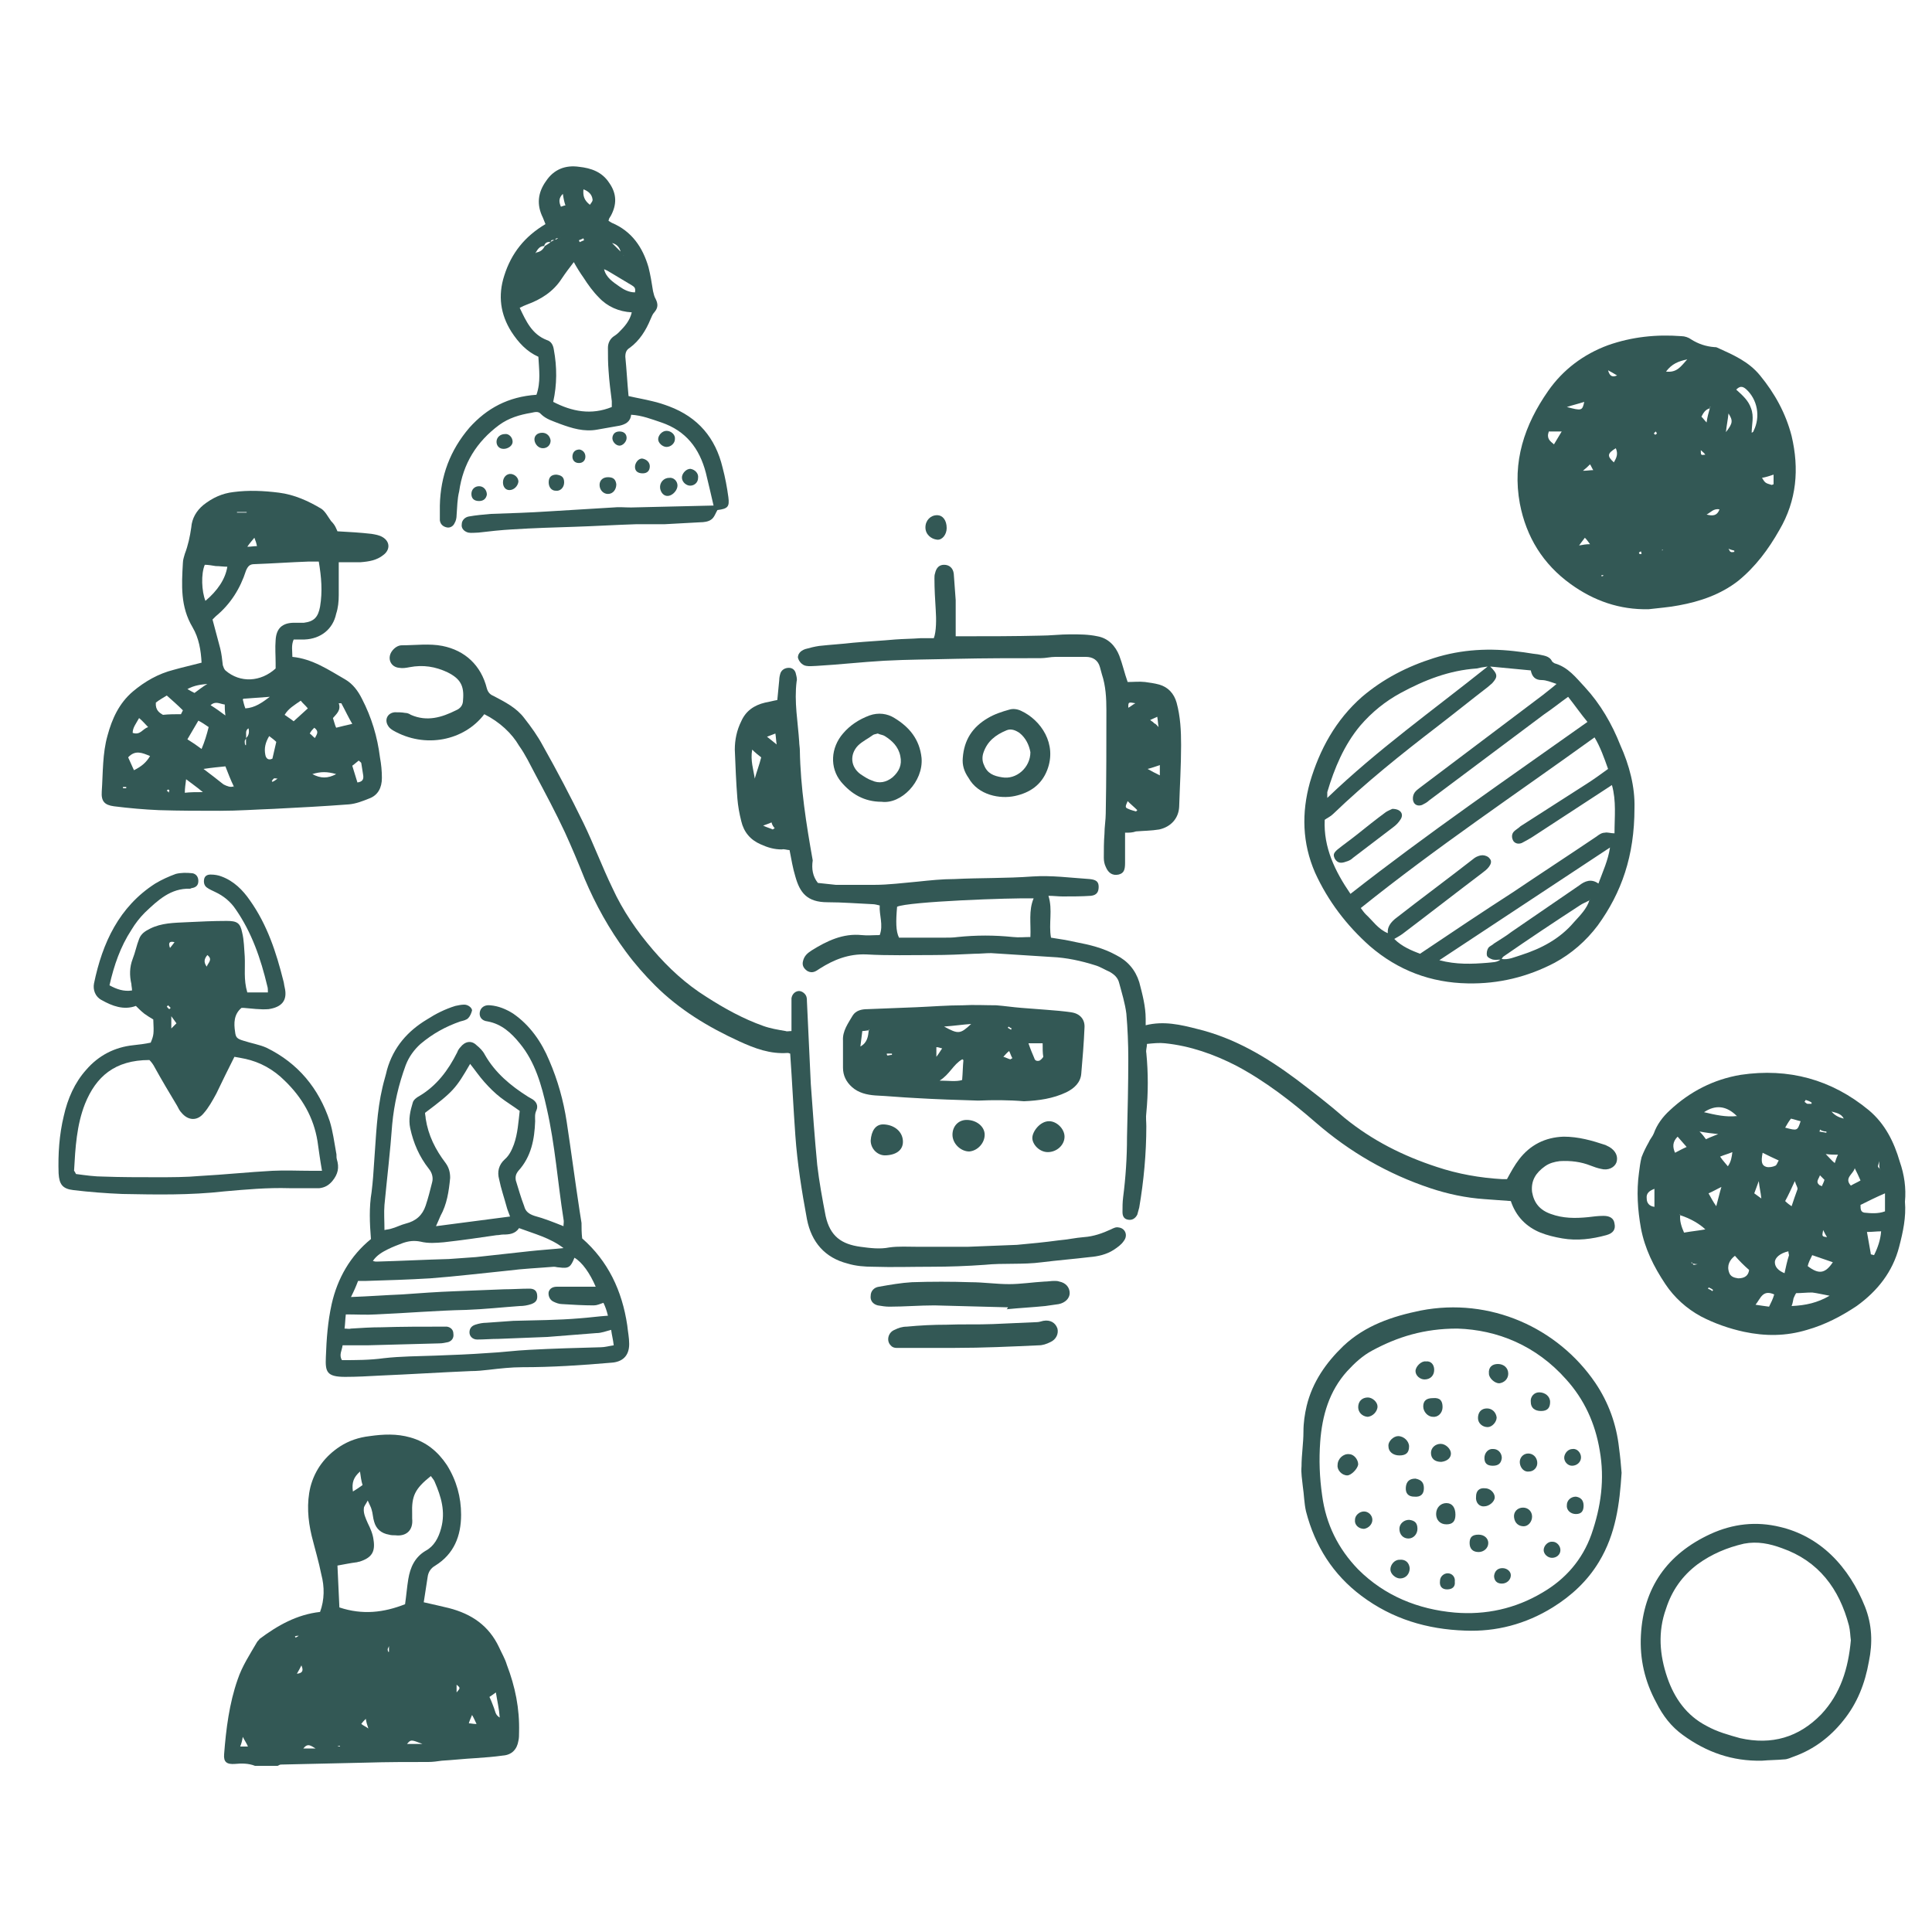 <?xml version="1.0" encoding="UTF-8"?> <!-- Generator: Adobe Illustrator 23.0.2, SVG Export Plug-In . SVG Version: 6.00 Build 0) --> <svg xmlns="http://www.w3.org/2000/svg" xmlns:xlink="http://www.w3.org/1999/xlink" version="1.1" id="Layer_1" x="0px" y="0px" viewBox="0 0 300 300" style="enable-background:new 0 0 300 300;" xml:space="preserve"> <style type="text/css"> .st0{fill:#335855;} </style> <g id="T9VCUw.tif"> <g> <g> <path class="st0" d="M39.6,274.2c-1-0.4-2.1-0.4-3.1-0.3c-1.3,0.1-1.8-0.3-1.7-1.5c0.3-3.9,0.8-7.9,2.1-11.6 c0.7-2.1,1.9-3.9,3-5.8c0.1-0.2,0.3-0.3,0.4-0.5c2.8-2.1,5.8-3.8,9.4-4.2c0.7-1.9,0.7-3.9,0.2-5.8c-0.4-2-1-4-1.5-6 c-0.6-2.5-0.8-5.1-0.2-7.6c0.7-2.7,2.3-4.8,4.6-6.3c1.4-0.9,2.9-1.4,4.6-1.6c2.1-0.3,4.2-0.4,6.3,0.2c2.5,0.7,4.3,2.2,5.7,4.3 c1.5,2.4,2.2,5,2.2,7.7c0,3.3-1.1,6.1-4,7.9c-0.7,0.4-1.1,1-1.2,1.8c-0.2,1.3-0.4,2.6-0.6,3.9c1.4,0.3,2.6,0.6,3.9,0.9 c3.5,0.9,6.2,2.7,7.8,6.1c0.4,0.9,0.9,1.7,1.2,2.7c1.3,3.4,2,6.8,1.9,10.5c0,0.4,0,0.9-0.1,1.3c-0.2,1.3-1,2.2-2.4,2.3 c-1.4,0.2-2.8,0.3-4.2,0.4c-1.8,0.1-3.6,0.3-5.3,0.4c-0.7,0.1-1.4,0.2-2.1,0.2c-3.2,0-6.4,0-9.6,0.1c-4.4,0.1-8.9,0.2-13.3,0.3 c-0.2,0-0.4,0.2-0.5,0.2C41.7,274.2,40.7,274.2,39.6,274.2z M46.4,254c-0.2,0-0.4,0-0.6,0.1c0,0.1,0.1,0.1,0.1,0.2 C46.1,254.2,46.2,254.1,46.4,254C46.6,253.9,46.7,253.9,46.4,254C46.7,253.8,46.6,253.9,46.4,254z M55.9,228.5 c-1,0.9-1.3,1.7-1.1,3.1c0.5-0.3,1.1-0.7,1.5-1C56.1,230,56,229.2,55.9,228.5c0-0.1,0.1-0.2,0.1-0.2 C56,228.4,55.9,228.5,55.9,228.5z M52.4,243.1c0.1,2.2,0.2,4.4,0.3,6.5c3.6,1.2,6.9,0.8,10.2-0.5c0.2-1.4,0.3-2.7,0.5-3.9 c0.3-1.8,1-3.4,2.7-4.4c1.3-0.7,2-2,2.4-3.5c0.7-2.6,0-4.9-1-7.2c-0.1-0.3-0.4-0.6-0.6-0.9c-2.5,2-3,3.1-2.9,5.9 c0,0.2,0,0.4,0,0.7c0.2,1.9-1,2.8-2.6,2.6c-0.3,0-0.7,0-1-0.1c-1.2-0.2-2-0.9-2.3-2c-0.2-0.6-0.2-1.3-0.4-1.9 c-0.1-0.4-0.3-0.7-0.6-1.4c-0.3,0.6-0.6,0.9-0.6,1.2c-0.1,0.8,0.3,1.6,0.6,2.3c0.4,0.8,0.8,1.7,0.9,2.6c0.3,1.9-0.3,2.8-2.2,3.4 c-0.2,0-0.3,0.1-0.5,0.1C54.5,242.7,53.5,242.9,52.4,243.1z M77,262.8c-0.4,0.3-0.7,0.5-1,0.7c0.3,0.6,0.5,1.2,0.7,1.7 c0.2,0.5,0.2,1.1,0.9,1.5C77.5,265.3,77.2,264.1,77,262.8z M65.6,270.8c-1.8-0.7-1.8-0.7-2.4,0C64,270.8,64.8,270.8,65.6,270.8z M37.7,269.7c-0.1,0.6-0.2,1-0.4,1.5c0.4,0,0.8,0,1.2,0C38.3,270.7,38,270.3,37.7,269.7z M74,267.7c-0.3-0.6-0.4-0.9-0.7-1.4 c-0.2,0.5-0.4,0.9-0.5,1.3C73.2,267.6,73.4,267.7,74,267.7z M47.1,271.5c0.7,0,1.2,0,1.9,0C48.3,271.1,47.8,270.6,47.1,271.5z M57.2,268.4c-0.2-0.6-0.3-0.9-0.4-1.5c-0.3,0.3-0.5,0.5-0.7,0.8C56.5,268,56.8,268.1,57.2,268.4z M46.8,258.6 c-0.2,0.4-0.4,0.8-0.7,1.3C47.1,259.8,47.1,259.3,46.8,258.6z M70.9,262.8c0.6-0.7,0.6-0.7,0-1.2C70.9,262,70.9,262.4,70.9,262.8 z M60.3,256.5c0,0,0.1,0,0.1,0c0-0.2,0-0.5,0-0.9c-0.1,0.3-0.2,0.4-0.2,0.5C60.2,256.2,60.2,256.3,60.3,256.5z M52.4,271.1 C52.4,271.1,52.4,271.1,52.4,271.1c0.1,0.1,0.3,0.1,0.4,0.1c0,0,0-0.1,0-0.1C52.7,271.1,52.6,271.1,52.4,271.1z M40.7,265.9 L40.7,265.9l0-0.1L40.7,265.9z"></path> <path class="st0" d="M256,94.6c-4.5,0.1-8.5-1.3-12.1-3.9c-4.3-3.1-6.9-7.3-7.9-12.5c-1.2-6.5,0.7-12.2,4.4-17.5 c2.3-3.3,5.5-5.7,9.3-7.1c3.7-1.3,7.5-1.7,11.4-1.4c0.5,0,1.1,0.2,1.5,0.5c1.1,0.7,2.3,1.1,3.6,1.2c0.2,0,0.3,0,0.5,0.1 c2.4,1.1,4.8,2.1,6.6,4.3c2.3,2.8,4,5.9,4.9,9.4c1.2,5.1,0.8,10-1.9,14.6c-1.7,3-3.7,5.7-6.4,7.9c-2.7,2.1-5.9,3.2-9.2,3.8 C259.2,94.3,257.6,94.4,256,94.6z M245.8,78.4c0,0,0-0.1-0.1-0.1c0,0-0.1,0-0.1-0.1C245.8,78.3,245.8,78.3,245.8,78.4 c0.1,0,0.2,0.1,0.3,0.1C246,78.5,245.9,78.4,245.8,78.4z M265.5,63.4c-0.7,0.2-1,0.7-1.3,1.3c0.3,0.3,0.5,0.6,0.8,0.9 C265.1,64.8,265.3,64.1,265.5,63.4c0-0.1,0.1-0.2,0.1-0.3C265.5,63.2,265.5,63.3,265.5,63.4z M272,67.2c0.2-0.1,0.3-0.2,0.3-0.3 c1.1-2.2,0.6-4.9-1.2-6.5c-0.6-0.5-1-0.4-1.5,0.1c1,0.9,1.9,1.7,2.3,2.9C272.4,64.7,272,65.9,272,67.2z M240.5,67 c-0.4,1.1,0.2,1.5,0.8,2c0.4-0.7,0.8-1.3,1.2-2C241.8,67,241.2,67,240.5,67z M258.7,57.7c1.7,0.2,2.3-0.8,3.3-1.9 C260.6,56.1,259.6,56.5,258.7,57.7z M243.3,63.2c2.3,0.6,2.4,0.6,2.7-0.8C245.1,62.7,244.2,62.9,243.3,63.2z M273.6,74.2 c0.5,0.8,0.5,0.8,1.5,1.1c0.1,0,0.2-0.1,0.3-0.1c0-0.4,0-0.9,0-1.5C274.8,73.9,274.2,74.1,273.6,74.2z M250.9,69.6 c-1.3,0.8-1.4,1.2-0.3,2.2C251,71.1,251.3,70.5,250.9,69.6z M268,67.1c1.1-1.4,1.1-1.8,0.4-2.9C268.3,65.2,268.1,66.1,268,67.1z M265,79.9c0.8,0.2,1.6,0.3,2-0.8C266.1,78.9,265.6,79.6,265,79.9z M245.8,73.1c0.7,0,1.1-0.1,1.6-0.1c-0.2-0.3-0.3-0.6-0.5-0.9 C246.6,72.4,246.3,72.7,245.8,73.1z M246.9,84.5c-0.3-0.4-0.5-0.7-0.8-1c-0.4,0.5-0.6,0.8-0.9,1.2 C245.8,84.6,246.2,84.5,246.9,84.5z M249.7,57.5c0.2,0.7,0.5,1.2,1.4,0.8C250.6,58,250.1,57.7,249.7,57.5z M264.1,69.9 c0,0.8,0,0.8,0.7,0.7C264.6,70.3,264.3,70.1,264.1,69.9z M254.9,86c0-0.2-0.1-0.3-0.1-0.4c-0.1,0.1-0.2,0.1-0.3,0.2 c0,0,0,0.2,0.1,0.2C254.7,86.1,254.8,86,254.9,86z M268.4,85.2c0.2,0.3,0.2,0.5,0.4,0.5c0.1,0.1,0.3,0,0.5,0c0-0.1,0-0.1,0-0.2 C269,85.4,268.8,85.4,268.4,85.2z M257.3,67.3c-0.1-0.1-0.1-0.2-0.2-0.3c-0.1,0.1-0.2,0.2-0.3,0.3c0.1,0.1,0.2,0.2,0.2,0.2 C257.1,67.5,257.2,67.4,257.3,67.3z M248.7,89.5c0.1,0,0.2-0.1,0.3-0.1c0,0-0.1-0.1-0.1-0.1c-0.1,0-0.2,0-0.3,0.1 C248.6,89.3,248.7,89.4,248.7,89.5z M258.1,85.3c0,0.1,0,0.2,0,0.2c0,0,0.1-0.1,0.1-0.1C258.2,85.4,258.1,85.3,258.1,85.3z"></path> <path class="st0" d="M295.8,186.6c0.2,2.4-0.3,4.7-0.9,7c-1,3.9-3.4,6.9-6.6,9.2c-2.4,1.6-4.9,2.9-7.7,3.7c-3.3,1-6.5,1-9.8,0.3 c-2.3-0.5-4.6-1.3-6.7-2.4c-2.2-1.2-4.1-2.9-5.5-5c-1.8-2.7-3.2-5.5-3.8-8.7c-0.5-2.8-0.7-5.7-0.3-8.6c0.1-0.8,0.2-1.6,0.4-2.4 c0.3-0.8,0.7-1.6,1.1-2.3c0.2-0.5,0.6-0.9,0.8-1.4c0.5-1.4,1.4-2.6,2.5-3.6c3.1-2.9,6.8-4.8,11-5.5c7.4-1.1,14.1,0.7,19.9,5.5 c2.5,2.1,3.9,4.9,4.8,8C295.7,182.4,296,184.5,295.8,186.6z M287,174c0,0,0,0.1,0.1,0.1c0,0,0.1,0,0.1,0.1 C287.1,174.1,287,174.1,287,174c-0.3-0.1-0.5-0.2-0.7-0.3c-0.4-0.8-1.2-0.9-1.9-1.1c0.5,0.6,1.1,0.9,1.9,1.1 C286.6,173.8,286.8,173.9,287,174z M262.8,196.2c0-0.1-0.1-0.2-0.1-0.2c0,0-0.1,0.1-0.1,0.1C262.7,196.1,262.8,196.2,262.8,196.2 c0.1,0,0.1,0.2,0.2,0.2c0.1,0,0.2,0,0.6-0.1C263.1,196.3,263,196.2,262.8,196.2z M291.9,181.5c0,0,0,0.1,0.1,0.1c0,0,0.1,0,0.1,0 C292,181.6,291.9,181.6,291.9,181.5c-0.1-0.2-0.1-0.5-0.1-1.2c-0.1,0.5-0.2,0.7-0.2,0.8C291.6,181.2,291.8,181.4,291.9,181.5z M269.7,173.3c0,0,0,0.1,0,0.1c0,0,0.1,0,0.1,0C269.8,173.5,269.7,173.4,269.7,173.3c-1.6-1.6-3.3-1.8-5.1-0.6 C266.3,173.1,268,173.5,269.7,173.3z M260.9,188.7c0,0,0-0.1,0-0.1c0,0-0.1,0-0.1,0C260.8,188.6,260.8,188.6,260.9,188.7 c-0.1,0.9,0.2,1.8,0.6,2.7c1.1-0.2,2.2-0.3,3.3-0.5C264,190.1,262.5,189.2,260.9,188.7z M292.7,185.3c-1.4,0.6-2.6,1.2-3.8,1.8 c0,0.6,0,1.1,0.6,1.2c1,0.1,2.1,0.2,3.2-0.2C292.7,187.2,292.7,186.4,292.7,185.3z M269.4,195c-0.8,0.6-1.3,1.5-0.9,2.6 c0.2,0.6,0.7,0.8,1.4,0.9c1.1,0,1.6-0.5,1.7-1.3C270.8,196.5,270.1,195.8,269.4,195z M278.2,202.8c2.2-0.1,4-0.5,5.9-1.6 c-1.1-0.2-1.9-0.4-2.7-0.5c-0.9,0-1.7,0.1-2.5,0.1c-0.2,0.3-0.3,0.6-0.4,0.8C278.4,202,278.4,202.3,278.2,202.8z M280.7,196.6 c1.7,1.3,2.7,1.2,3.9-0.6c-1.1-0.4-2.1-0.7-3.2-1.1C281.1,195.5,280.8,196.1,280.7,196.6z M291,194.9c0.6-1.2,1-2.4,1.1-3.7 c-0.7,0-1.4,0.1-2.2,0.1c0.2,1.2,0.4,2.3,0.6,3.4C290.4,194.8,290.7,194.8,291,194.9z M277.7,194.3c-1.3,0.3-2.1,1-2.1,1.7 c0,0.7,0.5,1.3,1.5,1.7c0.2-0.9,0.4-1.9,0.7-2.8C277.8,194.8,277.7,194.6,277.7,194.3z M273.7,179c-0.3,1.5-0.1,2,0.6,2.2 c0.4,0.1,1,0,1.4-0.2c0.2-0.1,0.3-0.5,0.5-0.8C275.3,179.8,274.5,179.4,273.7,179z M275.5,201c-1.8-0.8-2.1,0.6-2.9,1.6 c0.7,0.1,1.3,0.2,2.1,0.3C275,202.3,275.3,201.7,275.5,201z M278.2,187.3c0.3-0.9,0.6-1.8,0.9-2.6c0.1-0.3-0.2-0.6-0.4-1.3 c-0.6,1.3-1,2.2-1.5,3.1C277.6,186.9,277.9,187.1,278.2,187.3z M260.5,176.5c-0.8,0.8-0.8,1.6-0.4,2.5c0.6-0.3,1.1-0.6,1.8-0.9 C261.4,177.5,261,177.1,260.5,176.5z M288.9,183.3c-0.3-0.7-0.6-1.3-0.9-1.9c-0.2,0.9-1.7,1.5-0.6,2.7 C287.9,183.8,288.4,183.6,288.9,183.3z M277.2,175.1c1.9,0.5,1.9,0.5,2.4-1c-0.5-0.1-1-0.3-1.5-0.4 C277.7,174.2,277.5,174.6,277.2,175.1z M256.9,184.6c-0.8,0.3-1.3,0.7-1.2,1.5c0,0.7,0.4,1.2,1.2,1.3 C256.9,186.5,256.9,185.6,256.9,184.6z M266.5,187.3c0.3-1.1,0.5-2,0.8-3c-0.8,0.4-1.3,0.7-2,1C265.7,186,266,186.6,266.5,187.3z M268.3,181.1c0.5-0.7,0.6-1.4,0.7-2.2c-0.7,0.3-1.2,0.4-1.9,0.7C267.5,180.2,267.9,180.6,268.3,181.1z M264.9,176.9 c0.6-0.3,1.2-0.5,1.9-0.8c-1-0.1-1.8-0.2-2.9-0.4C264.4,176.2,264.6,176.5,264.9,176.9z M273.5,186.1c-0.1-1-0.3-1.7-0.4-2.7 c-0.3,0.8-0.5,1.4-0.7,1.9C272.8,185.6,273.1,185.8,273.5,186.1z M283.5,179.2c0.6,0.6,0.9,1,1.4,1.4c0.2-0.6,0.3-0.9,0.5-1.3 C284.8,179.3,284.3,179.3,283.5,179.2z M282.6,182.5c-0.2,0.6-0.7,1-0.1,1.5c0.1,0.1,0.3,0.1,0.4,0.2c0.1-0.3,0.3-0.6,0.4-1 C283.1,183,282.9,182.8,282.6,182.5z M283.1,191c-0.2,1-0.2,1,0.6,1.1C283.5,191.8,283.4,191.6,283.1,191z M282.6,175.4 c0,0.1,0,0.2-0.1,0.3c0.4,0.1,0.7,0.1,1.1,0.2c0-0.1,0-0.1,0-0.2C283.2,175.7,282.9,175.6,282.6,175.4z M280.4,170.8 c-0.1,0.1-0.1,0.2-0.2,0.3c0.2,0.1,0.3,0.3,0.5,0.3c0.2,0,0.4,0,0.6,0c0-0.1,0-0.1,0-0.2C281,171,280.7,170.9,280.4,170.8z M265.3,199.9c0,0.1,0,0.1-0.1,0.2c0.2,0.1,0.5,0.2,0.7,0.4c0-0.1,0.1-0.1,0.1-0.2C265.8,200.1,265.5,200,265.3,199.9z"></path> <path class="st0" d="M52.4,82.5c1.8,0.1,3.6,0.2,5.3,0.4c0.6,0.1,1.2,0.2,1.7,0.5c1.2,0.7,1.2,2,0.1,2.8c-1,0.8-2.2,1-3.5,1.1 c-1.1,0-2.3,0-3.4,0c0,1.8,0,3.5,0,5.1c0,1-0.1,2-0.4,2.9c-0.5,2.4-2.4,3.9-4.9,4c-0.5,0-1.1,0-1.7,0c-0.4,0.9-0.2,1.8-0.2,2.7 c3.1,0.3,5.6,2,8.2,3.5c1.2,0.7,2,1.8,2.6,3c1.5,2.9,2.4,5.9,2.8,9.1c0.2,1.1,0.3,2.1,0.3,3.2c0,1.5-0.6,2.7-2,3.2 c-1,0.4-2,0.8-3.1,0.9c-3.9,0.3-7.8,0.5-11.7,0.7c-2.8,0.1-5.5,0.3-8.3,0.3c-3.2,0-6.3,0-9.5-0.1c-2.3-0.1-4.6-0.3-7-0.6 c-1.5-0.2-2-0.8-1.9-2.3c0.2-2.9,0.1-5.9,0.9-8.7c0.7-2.6,1.8-5,3.9-6.8c1.9-1.6,4-2.8,6.4-3.4c1.4-0.4,2.8-0.7,4.3-1.1 c-0.1-1.9-0.4-3.8-1.4-5.5c-1.9-3.2-1.7-6.5-1.5-10c0-0.5,0.2-1,0.3-1.4c0.5-1.3,0.8-2.7,1-4.1c0.1-1.4,0.8-2.6,1.9-3.5 c1.4-1.1,2.9-1.8,4.7-2c2.3-0.3,4.6-0.2,7,0.1c2.4,0.3,4.6,1.3,6.6,2.5c0.6,0.4,1,1.2,1.5,1.9C52.1,81.6,52.2,82.1,52.4,82.5z M38.2,114.6c0.5-0.4,0.5-1,0.4-1.5C38,113.4,38.3,114.1,38.2,114.6c0,0.2-0.2,0.3-0.2,0.5c0,0.2,0,0.4,0.1,0.6c0,0,0.1,0,0.1,0 C38.2,115.3,38.2,114.9,38.2,114.6z M36.3,122.1c0,0,0,0.1,0,0.1c0,0,0.1,0,0.1,0C36.4,122.2,36.3,122.2,36.3,122.1 c-0.5-1-0.9-2.1-1.3-3.1c-1,0.1-2.1,0.2-3.4,0.4c1.2,0.9,2.1,1.6,3.1,2.4C35.3,122.1,35.8,122.3,36.3,122.1z M49.5,87.2 c-0.6,0-1.1,0-1.6,0c-2.8,0.1-5.6,0.3-8.4,0.4c-0.7,0-1,0.3-1.3,1c-0.9,2.8-2.4,5.2-4.7,7.1c-0.2,0.2-0.4,0.4-0.5,0.5 c0.4,1.5,0.8,3,1.2,4.5c0.2,0.8,0.3,1.7,0.4,2.6c0.1,0.3,0.2,0.6,0.4,0.8c2.3,2,5.5,1.8,7.8-0.3c0-0.2,0-0.5,0-0.8 c0-1.2-0.1-2.4,0-3.6c0.1-1.8,1-2.7,2.9-2.7c0.5,0,1,0,1.5,0c1.6-0.2,2.2-0.9,2.5-2.5C50.1,91.8,49.9,89.6,49.5,87.2z M31.9,93.3 c1.9-1.6,3.1-3.4,3.4-5.3c-0.6,0-1.2-0.1-1.8-0.1c-0.6-0.1-1.2-0.2-1.7-0.2C31.2,89.1,31.3,91.8,31.9,93.3z M28.1,110.9 c0.1-0.2,0.2-0.4,0.3-0.6c-0.8-0.8-1.6-1.5-2.5-2.3c-0.5,0.3-1.2,0.7-1.7,1.1c-0.1,1.2,0.6,1.6,1.1,1.9 C26.3,110.9,27.1,110.9,28.1,110.9z M32.4,112.9c-0.6-0.4-1-0.7-1.6-1c-0.6,1-1.1,1.9-1.7,2.9c0.8,0.5,1.4,0.9,2.2,1.5 C31.8,115.1,32.1,114.1,32.4,112.9z M53,109.2c-0.1,0-0.3,0-0.4,0c0.4,1.1-0.4,1.7-0.9,2.3c0.2,0.6,0.3,1.1,0.5,1.5 c0.8-0.2,1.6-0.4,2.5-0.6C54.1,111.4,53.6,110.3,53,109.2z M45.6,112c0.8-0.7,1.4-1.3,2.2-2c-0.4-0.5-0.8-0.8-1.1-1.2 c-1,0.7-1.9,1.2-2.5,2.2C44.6,111.3,45.1,111.6,45.6,112z M20.8,119.6c1.2-0.6,1.9-1.2,2.5-2.2c-1.2-0.5-2.3-1-3.4,0.2 C20.2,118.3,20.5,118.9,20.8,119.6z M41.8,114.3c-0.6,1-0.8,1.9-0.6,2.9c0.1,0.6,0.5,0.9,1.1,0.6c0.2-0.9,0.4-1.7,0.6-2.6 C42.6,114.9,42.2,114.6,41.8,114.3z M41.9,108.2c-1.5,0.1-2.8,0.2-4.1,0.3c0,0-0.1,0.1-0.1,0.1c0.1,0.4,0.2,0.9,0.4,1.4 C39.6,109.9,40.7,109.1,41.9,108.2z M55.5,121.5c0.7-0.1,1-0.4,0.9-1.1c-0.1-0.6-0.2-1.3-0.3-1.9c0-0.1-0.2-0.2-0.4-0.4 c-0.4,0.3-0.7,0.6-1,0.8C55,119.8,55.2,120.6,55.5,121.5z M31.5,123c-0.6-0.5-1-0.8-1.4-1.1c-0.4-0.3-0.8-0.6-1.2-0.9 c-0.1,0.8-0.2,1.4-0.2,2.1C29.6,123,30.4,123,31.5,123z M21.6,111.5c-0.5,0.9-1,1.5-1,2.3c1.2,0.4,1.5-0.6,2.4-0.9 C22.5,112.4,22.2,112,21.6,111.5z M48.5,120.2c1.3,0.7,2.4,0.7,3.7,0C50.8,119.8,49.8,119.8,48.5,120.2z M32.7,109.5 c0.8,0.5,1.5,1,2.3,1.6c-0.1-0.8-0.1-1.2-0.1-1.7C34.1,109.3,33.5,108.8,32.7,109.5z M32.2,106.2c-1,0.1-2,0.2-3.1,0.8 c0.5,0.3,0.9,0.5,1.1,0.6C30.9,107.1,31.5,106.6,32.2,106.2z M39.5,83.5c-0.4,0.5-0.7,0.8-1.1,1.4c0.6,0,1-0.1,1.5-0.1 C39.8,84.3,39.7,84,39.5,83.5z M48.1,113.9c0.3,0.2,0.5,0.5,0.8,0.7c0.3-0.6,0.7-1-0.1-1.6C48.6,113.2,48.3,113.5,48.1,113.9z M36.8,79.5c0,0,0,0.1,0,0.1c0.5,0,1,0,1.5,0c0,0,0-0.1,0-0.1C37.9,79.5,37.3,79.5,36.8,79.5z M43.1,120.9c-0.3,0-0.4-0.1-0.6,0 c-0.1,0.1-0.2,0.2-0.3,0.4c0,0,0.1,0.1,0.1,0.1C42.6,121.3,42.8,121.1,43.1,120.9z M26.2,123.1c0-0.2,0.1-0.3,0.1-0.3 c0-0.1-0.1-0.2-0.2-0.2c-0.1,0.1-0.2,0.1-0.2,0.2C26,122.8,26.1,122.9,26.2,123.1z M19.1,122.2c0,0.1,0,0.1,0,0.2 c0.2,0,0.3,0,0.5,0c0-0.1,0-0.1,0-0.2C19.5,122.2,19.3,122.2,19.1,122.2z"></path> <path class="st0" d="M127,137.1c0.9,0.1,1.9,0.2,2.8,0.3c2,0,3.9,0,5.9,0c2.3,0,4.5-0.3,6.8-0.5c1.9-0.2,3.8-0.4,5.7-0.4 c4-0.2,8-0.1,12.1-0.4c3-0.2,5.9,0.2,8.9,0.4c1,0.1,1.4,0.4,1.4,1.2c0,0.8-0.3,1.3-1.2,1.4c-1.4,0.1-2.9,0.1-4.4,0.1 c-0.7,0-1.4-0.1-2.2-0.1c0.7,2.2,0,4.3,0.4,6.5c1.3,0.2,2.6,0.4,3.9,0.7c2.1,0.4,4.2,0.9,6.2,2c1.8,0.9,3,2.3,3.6,4.2 c0.5,1.9,1,3.8,1,5.7c0,0.3,0,0.6,0,1c2.8-0.7,5.4-0.1,8.1,0.6c5.7,1.4,10.6,4.3,15.3,7.8c2.5,1.9,5.1,3.9,7.5,6 c4.3,3.5,9.1,5.9,14.3,7.6c3.3,1.1,6.7,1.7,10.2,1.9c0.3,0,0.5,0,0.7,0c0.6-1.1,1.2-2.2,1.9-3.1c1.7-2.2,4-3.4,6.9-3.5 c2.3,0,4.4,0.6,6.5,1.3c0.2,0.1,0.4,0.2,0.6,0.3c1,0.6,1.4,1.5,1.1,2.4c-0.3,0.8-1.3,1.3-2.4,1c-0.5-0.1-1.1-0.3-1.6-0.5 c-1.5-0.6-3.1-0.8-4.8-0.7c-0.8,0.1-1.6,0.3-2.3,0.8c-1.4,1-2.2,2.2-2,4c0.3,1.7,1.2,2.8,2.9,3.4c1.9,0.7,3.8,0.7,5.8,0.5 c0.8-0.1,1.6-0.2,2.4-0.2c1,0,1.6,0.4,1.7,1.2c0.2,0.9-0.2,1.5-1.3,1.8c-2.2,0.6-4.5,0.9-6.8,0.5c-1.2-0.2-2.4-0.5-3.4-0.9 c-2.2-0.9-3.8-2.5-4.6-4.9c-1.4-0.1-2.7-0.2-4.1-0.3c-2.9-0.2-5.7-0.8-8.4-1.7c-6.6-2.2-12.5-5.6-17.8-10.2 c-3.8-3.3-7.8-6.4-12.3-8.8c-3.5-1.8-7.2-3.1-11.1-3.5c-0.9-0.1-1.8,0-2.8,0.1c0,0.5-0.2,1-0.1,1.4c0.3,3.1,0.3,6.2,0,9.3 c-0.1,0.7,0,1.4,0,2.1c0,4.2-0.4,8.5-1.1,12.6c-0.1,0.4-0.2,0.7-0.3,1.1c-0.3,0.6-0.8,0.9-1.4,0.8c-0.7-0.1-0.9-0.6-0.9-1.2 c0-0.8,0-1.5,0.1-2.3c0.4-3.1,0.6-6.2,0.6-9.3c0.1-4.1,0.2-8.1,0.2-12.2c0-2.3-0.1-4.7-0.3-7c-0.2-1.6-0.7-3.2-1.1-4.7 c-0.2-0.9-0.8-1.4-1.5-1.8c-0.7-0.3-1.5-0.8-2.2-1c-2.2-0.7-4.5-1.2-6.8-1.3c-3.1-0.2-6.3-0.4-9.4-0.6c-0.9,0-1.7,0.1-2.6,0.1 c-2.1,0.1-4.2,0.2-6.4,0.2c-3.5,0-7,0.1-10.4-0.1c-2.7-0.1-5,0.8-7.2,2.2c-0.6,0.4-1.1,0.8-1.9,0.4c-0.6-0.4-0.9-0.9-0.7-1.6 c0.2-0.8,0.7-1.2,1.3-1.6c2.4-1.5,4.9-2.7,7.8-2.4c0.9,0.1,1.8,0,2.8,0c0.6-1.6-0.1-3.1,0-4.6c-0.4-0.1-0.8-0.2-1.1-0.2 c-2.3-0.1-4.7-0.3-7-0.3c-3.2,0-4.3-1.5-5-4c-0.4-1.3-0.6-2.6-0.9-4.1c-0.4,0-0.8-0.2-1.2-0.1c-1.2,0-2.2-0.3-3.3-0.8 c-1.6-0.7-2.6-1.9-3-3.6c-0.3-1.2-0.5-2.3-0.6-3.5c-0.2-2.5-0.3-5.1-0.4-7.6c0-1.5,0.3-3,1-4.4c0.7-1.6,2-2.5,3.7-2.9 c0.6-0.1,1.3-0.3,1.9-0.4c0.1-1.1,0.2-2.1,0.3-3.1c0-0.4,0.1-0.8,0.2-1.1c0.2-0.5,0.7-0.8,1.3-0.8c0.6,0,1,0.4,1.1,1 c0.1,0.4,0.2,0.8,0.1,1.1c-0.4,3.2,0.2,6.3,0.4,9.4c0,0.4,0.1,0.9,0.1,1.3c0.1,5.8,1,11.5,2,17.1 C126,134.9,126.2,136.1,127,137.1z M160.5,139.5c-3.6-0.1-19.5,0.5-21.2,1.3c-0.2,2.3-0.2,3.8,0.3,4.8c2.3,0,4.6,0,7,0 c0.7,0,1.4,0,2.1-0.1c2.9-0.3,5.7-0.3,8.6,0c0.9,0.1,1.8,0,2.7,0C160.1,143.4,159.7,141.4,160.5,139.5z M116.8,116.4 c-0.3,1.7,0.2,3.1,0.4,4.5c0.3-1.1,0.7-2.1,1-3.3C117.8,117.3,117.3,116.9,116.8,116.4z M120.4,113.9c-0.5,0.2-0.8,0.3-1.3,0.5 c0.5,0.4,0.9,0.7,1.5,1.2C120.5,115,120.5,114.5,120.4,113.9z M119.8,127.7c-0.4,0.2-0.8,0.3-1.3,0.5c0.6,0.3,1.1,0.4,1.5,0.6 c0,0,0.1-0.1,0.3-0.2C120.1,128.4,119.9,128.1,119.8,127.7z"></path> <path class="st0" d="M90.4,192.3c4,3.5,6.2,8.1,7,13.5c0.1,1,0.3,1.9,0.3,2.9c0,1.9-1.1,2.8-2.8,2.9c-4.6,0.4-9.2,0.7-13.8,0.7 c-1.7,0-3.5,0.2-5.2,0.4c-0.9,0.1-1.8,0.2-2.8,0.2c-4.7,0.2-9.4,0.5-14.1,0.7c-1.8,0.1-3.6,0.2-5.4,0.2c-2.9,0-3.1-0.8-3-3.1 c0.1-2.8,0.3-5.5,0.9-8.2c0.9-4,2.9-7.5,6.1-10.1c-0.2-2.5-0.3-4.9,0.1-7.3c0.2-1.6,0.3-3.1,0.4-4.7c0.3-3.9,0.4-7.8,1.3-11.6 c0.2-0.9,0.5-1.8,0.7-2.7c1-3.5,3.2-6,6.2-7.8c1.4-0.9,2.8-1.6,4.4-2.1c0.5-0.1,0.9-0.2,1.4-0.2c0.6,0,1.2,0.5,1.2,0.9 c-0.1,0.4-0.3,0.9-0.6,1.2c-0.3,0.3-0.8,0.4-1.2,0.5c-2.3,0.8-4.3,1.9-6.2,3.5c-1,0.9-1.8,2-2.3,3.3c-1.1,3-1.8,6-2.1,9.2 c-0.3,4.2-0.8,8.3-1.2,12.5c-0.1,1.2,0,2.5,0,3.9c0.4-0.1,0.7-0.1,1-0.2c0.8-0.2,1.5-0.6,2.3-0.8c1.6-0.4,2.6-1.3,3.1-2.8 c0.4-1.2,0.7-2.4,1-3.6c0.2-0.7,0-1.5-0.5-2.1c-1.5-1.9-2.4-4-2.9-6.3c-0.3-1.4,0-2.7,0.4-4c0.1-0.4,0.6-0.8,1-1 c2.7-1.6,4.5-4,5.9-6.8c0.1-0.3,0.3-0.6,0.5-0.8c0.7-0.9,1.7-1.1,2.5-0.3c0.5,0.4,1,0.9,1.3,1.5c1.6,2.8,4,4.8,6.7,6.5 c0.2,0.1,0.5,0.3,0.7,0.4c0.6,0.4,0.9,1,0.6,1.7c-0.3,0.6-0.2,1.2-0.2,1.7c-0.1,2.8-0.6,5.5-2.6,7.7c-0.4,0.5-0.5,0.9-0.4,1.5 c0.4,1.3,0.8,2.7,1.3,4c0.2,0.8,0.7,1.2,1.6,1.5c1.5,0.4,3,1,4.5,1.6c0-0.4,0.1-0.7,0-1.1c-0.9-5.7-1.3-11.5-2.6-17.2 c-0.8-3.6-1.8-7.2-4.2-10.1c-1.3-1.6-2.8-3-5-3.4c-0.9-0.1-1.3-0.7-1.2-1.4c0.1-0.7,0.7-1.2,1.6-1.1c1.3,0.1,2.5,0.6,3.6,1.3 c2.6,1.8,4.4,4.4,5.6,7.3c1.3,3,2.2,6.2,2.7,9.5c0.7,4.6,1.3,9.2,2,13.8c0.1,0.6,0.2,1.3,0.3,1.9 C90.3,190.7,90.3,191.4,90.4,192.3z M54.5,201.4c2.8-0.1,5.4-0.3,7.9-0.4c2.8-0.2,5.5-0.4,8.3-0.5c2.5-0.1,5.1-0.2,7.6-0.3 c1.3,0,2.6-0.1,3.9-0.1c0.6,0,1.1,0.2,1.2,0.9c0.1,0.8-0.1,1.2-0.9,1.5c-0.6,0.2-1.2,0.3-1.8,0.3c-2.8,0.2-5.5,0.5-8.3,0.6 c-4.7,0.1-9.3,0.5-14,0.7c-1.5,0.1-3,0-4.7,0c-0.1,0.8-0.1,1.5-0.2,2.2c0.4,0,0.7,0.1,1,0c1.6-0.1,3.1-0.2,4.7-0.2 c3.2-0.1,6.4-0.1,9.6-0.1c0.2,0,0.4,0,0.6,0c0.6,0.1,1,0.5,1,1.1c0.1,0.6-0.2,1.1-0.8,1.3c-0.5,0.1-0.9,0.2-1.4,0.2 c-3.7,0.1-7.5,0.2-11.2,0.3c-1.2,0-2.5,0-3.8,0c-0.1,0.8-0.6,1.5-0.1,2.3c2.2,0,4.3,0,6.5-0.3c2.6-0.3,5.3-0.3,8-0.4 c2.7-0.1,5.4-0.2,8.1-0.4c2.2-0.1,4.3-0.4,6.5-0.5c3.7-0.2,7.4-0.3,11.1-0.4c0.6,0,1.3-0.2,2-0.3c-0.1-0.9-0.3-1.6-0.4-2.4 c-0.8,0.2-1.5,0.5-2.3,0.5c-2.5,0.2-5.1,0.4-7.6,0.6c-2.5,0.1-5.1,0.2-7.6,0.3c-1.1,0-2.2,0.1-3.3,0.1c-0.7,0-1.2-0.5-1.2-1.1 c0-0.6,0.3-1,0.9-1.2c0.6-0.2,1.2-0.3,1.7-0.3c1.4-0.1,2.8-0.2,4.2-0.3c3.5-0.1,6.9-0.1,10.4-0.4c1.4-0.1,2.8-0.3,4.3-0.4 c-0.2-0.8-0.4-1.4-0.7-2c-0.6,0.2-1,0.4-1.5,0.4c-1.6,0-3.3-0.1-4.9-0.2c-0.5,0-1-0.2-1.4-0.4c-0.6-0.3-0.8-1-0.7-1.5 c0.2-0.6,0.7-0.8,1.3-0.8c1.4,0,2.8,0,4.2,0c0.6,0,1.2,0,1.8,0c-0.9-2.1-2.1-3.8-3.3-4.5c-0.6,1.5-0.9,1.7-2.4,1.5 c-0.3,0-0.5-0.1-0.8-0.1c-2.4,0.2-4.8,0.3-7.1,0.6c-4,0.4-8.1,0.9-12.1,1.2c-3.3,0.2-6.6,0.3-9.9,0.4c-0.4,0-0.8,0-1.3,0 C55.3,199.7,55,200.4,54.5,201.4z M67.7,190.4c3.9-0.5,7.6-1,11.5-1.5c-0.2-0.6-0.4-1-0.5-1.4c-0.4-1.5-0.9-2.9-1.2-4.4 c-0.3-1.1-0.1-2.2,0.9-3.1c0.7-0.6,1.1-1.5,1.4-2.3c0.6-1.7,0.7-3.5,0.9-5.2c-1.1-0.8-2.1-1.4-3-2.1c-0.9-0.7-1.7-1.5-2.5-2.4 c-0.8-0.9-1.4-1.8-2.2-2.8c-2.2,3.8-2.6,4.3-7,7.6c0,0.3,0.1,0.6,0.1,0.9c0.4,2.6,1.5,4.8,3.1,6.9c0.5,0.7,0.7,1.4,0.7,2.3 c-0.2,2.1-0.5,4.1-1.5,5.9C68.2,189.3,68,189.7,67.7,190.4z M80.6,190.7c-0.6,0.9-1.5,1-2.5,1c-0.3,0-0.6,0.1-1,0.1 c-2.7,0.4-5.5,0.8-8.2,1.1c-1.2,0.1-2.4,0.2-3.6-0.1c-1-0.2-1.8-0.1-2.7,0.2c-0.8,0.3-1.6,0.6-2.4,1c-0.8,0.4-1.7,0.9-2.3,1.8 c0.3,0.1,0.4,0.1,0.6,0.1c3.7-0.1,7.5-0.3,11.2-0.4c1.4-0.1,2.8-0.2,4.2-0.3c2.7-0.3,5.5-0.6,8.2-0.9c1.8-0.2,3.5-0.3,5.4-0.5 C85.4,192.2,83,191.6,80.6,190.7z"></path> <path class="st0" d="M253.8,125.5c0,7.4-2,13.1-5.7,18.2c-1.8,2.4-4.1,4.4-6.7,5.8c-4.2,2.2-8.7,3.3-13.5,3.2 c-5.7-0.1-10.8-2-15.2-5.8c-3.6-3.2-6.5-7-8.5-11.4c-2-4.6-2.1-9.3-0.8-14c1.5-5.1,4-9.7,8.1-13.3c3.3-2.8,7-4.7,11.1-6 c4.4-1.4,8.8-1.6,13.3-1c1,0.1,1.9,0.3,2.9,0.4c0.8,0.2,1.8,0.2,2.2,1.1c0.1,0.1,0.2,0.2,0.4,0.3c2.1,0.6,3.3,2.2,4.7,3.7 c2.4,2.6,4.2,5.7,5.5,9C253,118.8,253.9,122.2,253.8,125.5z M246.8,139.8c-0.5,0.3-1.1,0.5-1.5,0.8c-4,2.6-7.9,5.2-11.8,7.9 c-0.2,0.1-0.2,0.3-0.4,0.5c-0.4,0-0.9,0.1-1.3,0c-0.3-0.1-0.8-0.3-0.9-0.6c-0.1-0.4,0-0.9,0.2-1.2c0.2-0.3,0.6-0.4,0.9-0.7 c0.9-0.6,1.8-1.1,2.7-1.8c3.5-2.4,7-4.8,10.5-7.2c0.9-0.7,1.9-1.1,3-0.3c0.7-1.9,1.5-3.6,1.8-5.6c-8.9,5.9-17.6,11.6-26.5,17.5 c2.6,0.7,5.1,0.6,7.5,0.4c0.7-0.1,1.5,0,2.1-0.6c1.1,0.2,2.1-0.3,3.1-0.6c3.1-1,6-2.5,8.2-5.1 C245.4,142.1,246.4,141.1,246.8,139.8c0-0.1,0.1-0.1,0.1-0.1c0,0,0-0.1,0-0.1C246.9,139.6,246.9,139.7,246.8,139.8z M215.5,144.9 c0,0,0,0.1,0.1,0.1c0,0,0.1,0,0.1,0C215.6,145.1,215.5,145,215.5,144.9c-0.1-0.9,0.4-1.6,1.1-2.2c4.1-3.2,8.3-6.3,12.4-9.5 c0.3-0.2,0.8-0.4,1.2-0.4c0.4,0,0.9,0.2,1.1,0.5c0.4,0.4,0.2,0.9-0.1,1.3c-0.3,0.4-0.7,0.7-1.1,1c-4.1,3.1-8.2,6.3-12.3,9.4 c-0.4,0.3-0.8,0.5-1.3,0.8c1.2,1.2,2.7,1.8,4,2.3c4.9-3.3,9.7-6.5,14.5-9.6c4.3-2.9,8.6-5.7,12.9-8.6c0.4-0.3,0.8-0.6,1.3-0.6 c0.4-0.1,0.9,0.1,1.5,0.1c0-2.6,0.3-5-0.4-7.5c-0.1,0.1-0.2,0.1-0.3,0.2c-4,2.6-8.1,5.3-12.1,7.9c-0.5,0.3-1,0.6-1.6,0.9 c-0.5,0.2-1,0.1-1.3-0.3c-0.3-0.5-0.3-1.1,0.1-1.5c0.3-0.3,0.7-0.5,1-0.8c3.4-2.2,6.9-4.4,10.3-6.6c1.1-0.7,2.2-1.5,3.3-2.3 c-0.6-1.7-1.2-3.4-2.1-4.9c-12.2,8.8-24.6,17.1-36.3,26.5c0.3,0.4,0.5,0.7,0.8,1C213.1,142.9,214,144.3,215.5,144.9z M243.5,108.2c-1.4,1-2.5,1.9-3.7,2.7c-6,4.5-11.9,8.9-17.9,13.4c-0.3,0.3-0.7,0.5-1.1,0.7c-0.9,0.3-1.5-0.3-1.4-1.2 c0.1-0.8,0.6-1.1,1.1-1.5c6.4-4.8,12.7-9.6,19.1-14.4c0.6-0.5,1.3-1,2.1-1.7c-0.9-0.3-1.6-0.6-2.3-0.6c-1,0-1.5-0.5-1.7-1.5 c-2.1-0.2-4.1-0.4-6.3-0.6c1.2,1.2,1.2,1.6,0.3,2.6c-0.2,0.2-0.5,0.4-0.7,0.6c-2.6,2-5.2,4.1-7.8,6.1 c-5.6,4.3-11.1,8.7-16.2,13.6c-0.4,0.4-0.9,0.6-1.3,0.9c-0.2,4.3,1.6,8,4,11.5c12-9.4,24.4-17.9,36.8-26.7 C245.5,110.9,244.6,109.6,243.5,108.2z M206.1,123.9c7.8-7.5,16.4-13.6,24.9-20.4c-0.8,0.1-1.3,0.2-1.7,0.3 c-4.3,0.3-8.1,1.8-11.8,3.8c-2.4,1.3-4.5,3-6.3,5.1c-2.5,3-4,6.6-5.1,10.3C206.1,123.2,206.1,123.5,206.1,123.9z"></path> <path class="st0" d="M38.4,154.1c1.1,0,2.1,0,3.2,0c0-0.4,0-0.7-0.1-1c-1-4.2-2.4-8.3-4.9-11.9c-0.8-1.2-1.9-2.1-3.2-2.7 c-0.4-0.2-0.9-0.4-1.3-0.7c-0.4-0.3-0.5-0.8-0.4-1.3c0.1-0.5,0.5-0.7,1-0.7c0.6,0,1.2,0.1,1.7,0.3c1.9,0.7,3.3,2.1,4.4,3.7 c2.7,3.8,4.1,8.1,5.2,12.5c0.1,0.3,0.1,0.6,0.2,1c0.5,2.1-0.5,3.1-2.5,3.4c-1.3,0.1-2.6-0.1-3.9-0.2c-0.1,0-0.2,0-0.3,0 c-1.2,1-1.2,2.4-1,3.7c0.1,0.9,0.3,1.1,1.3,1.4c1.2,0.4,2.5,0.6,3.6,1.1c4.9,2.4,8.1,6.3,9.8,11.4c0.5,1.6,0.7,3.3,1,4.9 c0.1,0.3,0,0.7,0.1,1c0.4,1.3,0.2,2.3-0.7,3.4c-0.6,0.7-1.2,1-2,1.1c-1.6,0-3.2,0-4.7,0c-3.4-0.1-6.7,0.2-10.1,0.5 c-5.3,0.6-10.5,0.5-15.8,0.4c-2.5-0.1-5.1-0.3-7.6-0.6c-1.7-0.2-2.2-0.9-2.3-2.6c-0.1-3,0.1-6,0.8-8.9c0.6-2.7,1.7-5.2,3.5-7.2 c1.9-2.2,4.4-3.5,7.3-3.8c0.9-0.1,1.8-0.2,2.7-0.4c0.5-1.2,0.5-1.4,0.4-3.6c-0.5-0.3-1-0.6-1.4-0.9c-0.5-0.4-0.9-0.8-1.3-1.2 c-1.9,0.7-3.7,0-5.3-0.9c-1-0.5-1.4-1.6-1.2-2.6c1.3-6.3,3.9-11.9,9.5-15.5c1-0.6,2.1-1.1,3.2-1.5c0.8-0.2,1.7-0.2,2.6-0.1 c0.5,0.1,0.9,0.5,0.9,1.2c0,0.7-0.4,1-1,1.1c-0.1,0-0.2,0.1-0.3,0.1c-3-0.1-5,1.8-7,3.7c-0.8,0.8-1.5,1.7-2.1,2.7 c-1.7,2.6-2.7,5.5-3.4,8.6c1.1,0.6,2.2,1,3.5,0.8c0-0.4-0.1-0.7-0.1-1c-0.3-1.3-0.3-2.6,0.2-3.9c0.4-1,0.6-2.1,1-3.1 c0.3-0.8,0.9-1.2,1.7-1.6c1.8-0.9,3.7-0.9,5.7-1c2.1-0.1,4.1-0.2,6.2-0.2c1.6,0,2.1,0.3,2.4,1.8c0.3,1.2,0.3,2.5,0.4,3.7 C38.1,150.3,37.8,152.1,38.4,154.1z M11.8,182.3c1.5,0.2,2.9,0.4,4.3,0.4c2.7,0.1,5.4,0.1,8.2,0.1c2.3,0,4.6,0,6.8-0.2 c3.7-0.2,7.5-0.6,11.2-0.8c2-0.1,4,0,6,0c0.5,0,1.1,0,1.7,0c-0.3-1.7-0.5-3.2-0.7-4.6c-0.6-3.7-2.4-6.8-5.1-9.4 c-1.7-1.7-3.8-2.9-6.2-3.4c-0.5-0.1-1-0.2-1.6-0.3c-1,2-1.9,3.8-2.8,5.7c-0.6,1.1-1.2,2.2-2,3.1c-1,1.2-2.4,1.1-3.4-0.1 c-0.3-0.3-0.5-0.7-0.7-1.1c-1.2-2-2.4-4-3.5-6c-0.2-0.4-0.5-0.8-0.8-1.1c-5.4,0-8.3,2.6-10,6.8c-1.3,3.3-1.5,6.8-1.7,10.4 C11.6,181.9,11.7,182.1,11.8,182.3z M32.1,150.1c0.2-0.6,1-1.1,0.1-1.8C31.7,148.9,31.6,149.4,32.1,150.1z M26.6,159.7 c0.4-0.4,0.6-0.6,0.8-0.8c-0.3-0.4-0.5-0.7-0.8-1.1C26.6,158.4,26.6,158.9,26.6,159.7z M26.4,147.2c0.3-0.4,0.5-0.6,0.7-0.9 C26.3,146.1,26.1,146.4,26.4,147.2z M26.3,156.7c0.1-0.1,0.1-0.1,0.2-0.2c-0.1-0.1-0.3-0.3-0.4-0.4c-0.1,0.1-0.1,0.1-0.2,0.2 C26,156.4,26.1,156.6,26.3,156.7z"></path> <path class="st0" d="M83.3,61.3c0.7-2,0.4-3.9,0.3-5.9c-1.8-0.8-3.1-2.2-4.2-3.9c-1.7-2.7-2.1-5.6-1.1-8.7c1.1-3.5,3.2-6.1,6.4-8 c-0.1-0.3-0.3-0.7-0.4-1c-1-2-0.8-3.9,0.5-5.7c1.2-1.8,3-2.5,5.1-2.2c1.9,0.2,3.6,0.8,4.7,2.5c1.2,1.7,1.2,3.4,0.2,5.2 c-0.1,0.1-0.1,0.2-0.2,0.3c0,0.1-0.1,0.2-0.1,0.4c0.2,0.1,0.3,0.2,0.5,0.3c3.1,1.3,4.8,3.8,5.7,6.9c0.3,1.2,0.5,2.4,0.7,3.7 c0.1,0.4,0.2,0.9,0.4,1.2c0.4,0.8,0.4,1.4-0.2,2.1c-0.3,0.3-0.4,0.7-0.6,1.1c-0.7,1.7-1.7,3.3-3.2,4.4c-0.5,0.3-0.7,0.7-0.7,1.4 c0.2,2,0.3,4,0.5,6.1c1.3,0.3,2.5,0.5,3.7,0.8c0.9,0.2,1.8,0.5,2.6,0.8c4.5,1.7,7.2,4.9,8.3,9.5c0.4,1.5,0.7,3.1,0.9,4.6 c0.2,1.5-0.1,1.8-1.7,2c-0.3,0.5-0.5,1.2-1,1.5c-0.4,0.3-1.1,0.4-1.7,0.4c-1.8,0.1-3.7,0.2-5.5,0.3c-1.5,0-2.9,0-4.4,0 c-3.2,0.1-6.4,0.3-9.6,0.4c-3.2,0.1-6.4,0.2-9.6,0.4c-1.8,0.1-3.6,0.3-5.3,0.5c-0.5,0-1.1,0.1-1.6,0c-0.7-0.2-1.1-0.7-1-1.3 c0-0.6,0.5-1.1,1.1-1.2c1.1-0.2,2.3-0.3,3.4-0.4c3-0.1,6.1-0.2,9.1-0.4c3.3-0.2,6.6-0.4,9.9-0.6c0.9-0.1,1.8,0,2.8,0 c4.2-0.1,8.4-0.2,12.8-0.3c-0.4-1.8-0.8-3.4-1.2-5.1c-1-3.8-3.1-6.5-6.9-7.8c-1.5-0.5-3-1.1-4.7-1.2c-0.1,1.1-0.9,1.5-1.8,1.7 c-1.1,0.2-2.2,0.4-3.4,0.6c-2.1,0.4-4-0.2-5.9-0.9c-1-0.4-2.1-0.7-2.9-1.5c-0.4-0.5-1-0.3-1.5-0.2c-1.8,0.3-3.5,0.8-5,1.9 c-3.5,2.6-5.6,6-6.2,10.3C71,77.5,71,78.7,70.9,80c0,0.4-0.1,0.9-0.3,1.2c-0.2,0.5-0.7,0.8-1.2,0.7c-0.5-0.1-1-0.4-1.1-1.1 c0-0.8,0-1.5,0-2.3c0.1-4.6,1.6-8.6,4.6-12.1C75.6,63.4,78.9,61.6,83.3,61.3z M83,39.6c0,0-0.1,0-0.1,0.1c0,0,0,0,0,0.1 C82.9,39.6,82.9,39.6,83,39.6c0.1-0.2,0.2-0.3,0.3-0.4c0.6-0.1,1-0.4,1.3-1c0.3-0.2,0.7-0.4,1-0.7c0.2-0.1,0.4-0.2,0.7-0.3 c0.2-0.1,0.4-0.2,0.6-0.3c0.2,0,0.3-0.1,0.1,0c0.1-0.1,0,0-0.1,0.1c-0.2,0.1-0.6-0.2-0.7,0.3c-0.3,0-0.6-0.2-0.7,0.3 c-0.5-0.1-0.9,0.1-1,0.6c-0.7,0-1,0.5-1.3,1C83.2,39.3,83.1,39.5,83,39.6z M96.7,39.6c-0.1-0.1-0.2-0.2-0.3-0.3 c-0.1-0.9-0.7-1.5-1.6-1.6c-0.1-0.1-0.1-0.1-0.2-0.2c0.1,0,0.2,0.1,0.3,0.1c0.5,0.5,1.1,1.1,1.6,1.6 C96.5,39.3,96.6,39.4,96.7,39.6c0.1,0,0.1,0.1,0.1,0.1c0,0,0.1,0,0.1,0C96.8,39.7,96.7,39.6,96.7,39.6z M93.1,41.2 c0,0,0-0.1-0.1-0.1c0,0,0,0-0.1-0.1C93,41.1,93.1,41.1,93.1,41.2c0.2,0.1,0.3,0.2,0.4,0.3c0.1,0.1,0.2,0.2,0.3,0.3 c0.3,1.3,1.4,2,2.4,2.7c0.7,0.5,1.5,0.9,2.4,0.9c0.1-0.6,0-0.8-0.5-1.1c-1.2-0.7-2.3-1.4-3.5-2.1c-0.3-0.2-0.6-0.3-0.8-0.4 c-0.1-0.1-0.2-0.2-0.3-0.3C93.3,41.4,93.2,41.3,93.1,41.2z M95,63.2c0-0.3,0-0.6,0-0.9c-0.2-1.6-0.4-3.1-0.5-4.7 c-0.1-1.2-0.1-2.4-0.1-3.6c0-0.7,0.3-1.3,0.8-1.7c0.3-0.2,0.6-0.4,0.9-0.7c0.9-0.9,1.7-1.8,2-3.1c-2-0.1-3.8-0.9-5.1-2.3 c-0.9-0.9-1.7-2-2.4-3.1c-0.5-0.7-1-1.5-1.5-2.4c-0.7,0.9-1.3,1.7-1.9,2.6c-1.3,2-3.2,3.2-5.4,4c-0.3,0.1-0.7,0.3-1.1,0.5 c1,2.1,1.9,4.1,4.2,5c0.7,0.2,1,0.8,1.1,1.5c0.5,2.7,0.5,5.4-0.1,8.1C88.8,63.9,91.8,64.5,95,63.2z M90.6,29.4 c-0.1,1,0.1,1.7,1,2.4c0.2-0.3,0.5-0.6,0.4-0.9C91.9,30.2,91.4,29.7,90.6,29.4z M87.4,30.1c-0.7,0.7-0.6,1.3-0.3,2 c0.3-0.1,0.5-0.2,0.7-0.2C87.6,31.3,87.5,30.8,87.4,30.1z M89.9,37.3c0,0.1,0.1,0.2,0.1,0.3c0.2-0.1,0.5-0.2,0.7-0.3 c0,0-0.1-0.2-0.1-0.3C90.4,37.1,90.2,37.2,89.9,37.3z"></path> <path class="st0" d="M75.2,110.9c-3.1,4.1-9.2,5.4-14.2,2.5c-0.3-0.2-0.6-0.4-0.8-0.8c-0.5-0.9,0-1.9,1.1-2c0.5,0,1.1,0,1.6,0.1 c0.3,0,0.6,0.1,0.9,0.3c2.5,1.1,4.8,0.4,7-0.7c0.7-0.3,1.1-0.8,1.1-1.6c0.2-2.2-0.4-3.3-2.4-4.3c-1.9-0.9-3.8-1.2-5.9-0.8 c-0.5,0.1-1.1,0.2-1.6,0.1c-1.3-0.1-1.9-1.4-1.2-2.5c0.4-0.6,1-1,1.6-1c2.1,0,4.3-0.3,6.3,0.1c3.5,0.7,6,3,6.9,6.6 c0.2,0.7,0.6,1,1.1,1.2c1.7,0.9,3.5,1.8,4.7,3.4c1.1,1.4,2.1,2.8,2.9,4.3c2.2,3.9,4.3,7.9,6.3,12c1.6,3.3,2.9,6.8,4.5,10.1 c1.6,3.5,3.8,6.7,6.3,9.6c2.4,2.8,5.1,5.3,8.3,7.3c2.8,1.8,5.7,3.4,8.8,4.5c1.1,0.4,2.3,0.6,3.5,0.8c0.2,0.1,0.5,0,0.9,0 c0-1.2,0-2.4,0-3.6c0-0.5,0-1,0-1.5c0.1-0.6,0.5-1,1-1.1c0.5-0.1,1.1,0.3,1.3,0.8c0.1,0.3,0.1,0.5,0.1,0.8 c0.2,4.3,0.4,8.6,0.6,12.8c0.3,4.2,0.6,8.4,1,12.6c0.3,2.6,0.8,5.3,1.3,7.9c0.7,3.2,2.5,4.4,5.4,4.8c1.5,0.2,3,0.4,4.5,0.1 c1.4-0.2,2.9-0.1,4.4-0.1c2.6,0,5.2,0,7.8,0c2.5-0.1,5.1-0.2,7.6-0.3c2.2-0.2,4.3-0.4,6.5-0.7c1.3-0.1,2.6-0.4,3.9-0.5 c1.5-0.1,2.9-0.6,4.2-1.2c0.4-0.2,0.8-0.4,1.2-0.3c1,0.1,1.5,1.2,0.8,2.1c-0.4,0.6-1,1-1.6,1.4c-1.1,0.7-2.4,1-3.7,1.1 c-2.5,0.3-5,0.5-7.4,0.8c-3,0.4-6,0.1-8.9,0.4c-2.8,0.2-5.5,0.3-8.3,0.3c-3,0-6,0.1-9,0c-1.3,0-2.7-0.1-4-0.5 c-3.5-0.9-5.6-3.3-6.3-6.9c-0.8-4.3-1.5-8.7-1.8-13c-0.3-4.2-0.5-8.4-0.8-12.7c-0.1,0-0.2-0.1-0.4-0.1c-2.7,0.2-5.1-0.7-7.5-1.8 c-4.8-2.2-9.3-4.9-13.1-8.7c-1.6-1.6-3.1-3.3-4.5-5.2c-2.6-3.5-4.7-7.3-6.4-11.3c-1-2.5-2-4.9-3.1-7.3c-1.4-3-3-6-4.6-9 c-0.8-1.5-1.5-3-2.5-4.4C79.5,113.9,77.6,112.1,75.2,110.9z"></path> <path class="st0" d="M151.9,170.9c-3.3-0.1-6.5-0.2-9.8-0.4c-2.1-0.1-4.1-0.3-6.2-0.4c-1.3-0.1-2.6-0.4-3.6-1.3 c-0.9-0.8-1.4-1.8-1.4-3c0-1.4,0-2.8,0-4.2c-0.1-1.5,0.8-2.7,1.5-3.9c0.5-0.8,1.4-1,2.3-1c2.5-0.1,5.1-0.2,7.6-0.3 c2.4-0.1,4.8-0.3,7.2-0.3c1.7-0.1,3.5,0,5.2,0c1.3,0.1,2.6,0.3,3.9,0.4c1.3,0.1,2.6,0.2,3.9,0.3c1.3,0.1,2.6,0.2,3.9,0.4 c1.3,0.2,2.1,1.1,2,2.4c-0.1,2.4-0.3,4.8-0.5,7.1c-0.1,1.4-1.1,2.3-2.3,2.9c-2.1,1-4.3,1.3-6.6,1.4 C156.6,170.8,154.2,170.8,151.9,170.9C151.9,170.8,151.9,170.9,151.9,170.9z M134.9,160c-0.3,0-0.6,0.1-1,0.1 c-0.1,0.8-0.2,1.6-0.3,2.4C134.7,161.9,134.8,160.9,134.9,160c0,0,0.1,0,0.1-0.1c0,0,0-0.1,0-0.1 C135,159.9,134.9,159.9,134.9,160z M149.6,164.6c-0.1,0-0.2-0.2-0.2-0.1c-1.4,0.8-1.9,2.3-3.5,3.3c1.4,0,2.6,0.2,3.5-0.1 C149.5,166.6,149.5,165.6,149.6,164.6z M161.9,162c-0.8,0-1.4,0-2.2,0c0.3,0.9,0.6,1.6,0.9,2.3c0.1,0.4,0.4,0.5,0.8,0.4 c0.2-0.1,0.5-0.4,0.6-0.6C161.9,163.5,161.9,162.9,161.9,162z M146.6,159.4c2.2,1.2,2.5,1.2,4.2-0.4 C149.4,159.1,148.1,159.3,146.6,159.4z M156.9,164.5c0.1-0.1,0.2-0.1,0.3-0.2c-0.2-0.3-0.3-0.7-0.5-1.1c-0.4,0.3-0.6,0.6-0.9,0.9 C156.2,164.2,156.5,164.4,156.9,164.5z M145.4,162.6c0,0.5,0,0.8,0,1.5c0.4-0.5,0.6-0.9,0.9-1.3 C145.9,162.7,145.7,162.6,145.4,162.6z M137.7,163.6c0,0.1,0,0.2,0.1,0.3c0.2,0,0.4-0.1,0.7-0.1c0-0.1,0-0.1,0-0.2 C138.1,163.6,137.9,163.6,137.7,163.6z M156.6,159.4c0,0.1-0.1,0.1-0.1,0.2c0.2,0.1,0.3,0.2,0.5,0.3c0-0.1,0.1-0.2,0.1-0.2 C156.9,159.6,156.7,159.5,156.6,159.4z"></path> <path class="st0" d="M174.7,129.3c0,1.7,0,3.2,0,4.7c0,1.1-0.2,1.6-1,1.8c-0.9,0.2-1.6-0.2-2-1.2c-0.2-0.4-0.3-0.9-0.3-1.4 c0-1.2,0-2.5,0.1-3.7c0-1.1,0.2-2.2,0.2-3.2c0.1-5.3,0.1-10.7,0.1-16c0-1.9-0.1-3.8-0.7-5.6c-0.1-0.4-0.2-0.7-0.3-1.1 c-0.3-1.1-1.1-1.6-2.2-1.6c-1.6,0-3.2,0-4.7,0c-0.8,0-1.5,0.2-2.3,0.2c-4.3,0-8.7,0-13.1,0.1c-3.7,0.1-7.5,0.1-11.2,0.3 c-3.5,0.2-7,0.6-10.5,0.8c-0.5,0-1.1,0.1-1.6,0c-0.7-0.1-1.2-0.8-1.3-1.3c0-0.5,0.3-1,1.1-1.3c0.7-0.2,1.5-0.4,2.2-0.5 c1.8-0.2,3.6-0.3,5.3-0.5c2.2-0.2,4.3-0.3,6.5-0.5c1.3-0.1,2.6-0.1,3.9-0.2c0.7,0,1.4,0,2.1,0c0.4-1,0.4-3,0.3-4.4 c-0.1-1.6-0.2-3.2-0.2-4.9c0-0.3,0-0.5,0.1-0.8c0.2-0.9,0.7-1.3,1.4-1.3c0.8,0,1.4,0.5,1.5,1.4c0.1,1.3,0.2,2.7,0.3,4.1 c0,1.8,0,3.7,0,5.6c0.5,0,0.9,0,1.2,0c4,0,7.9,0,11.9-0.1c1.6,0,3.1-0.2,4.7-0.2c1.4,0,2.8,0,4.2,0.3c1.7,0.3,2.8,1.5,3.4,3 c0.5,1.3,0.8,2.7,1.3,4.1c0.9,0,1.8-0.1,2.7,0c0.7,0.1,1.5,0.2,2.2,0.4c1.4,0.4,2.3,1.4,2.7,2.8c0.6,2.2,0.7,4.4,0.7,6.6 c0,3.2-0.2,6.4-0.3,9.6c-0.1,1.8-1.3,3.1-3.1,3.5c-1.2,0.2-2.4,0.2-3.6,0.3C175.8,129.3,175.4,129.3,174.7,129.3z M180.1,120.4 c0-0.7,0-1.1,0-1.6c-0.6,0.2-1.1,0.4-1.9,0.6C178.9,119.8,179.3,120,180.1,120.4z M176.4,126c0.1-0.1,0.1-0.1,0.2-0.2 c-0.5-0.5-1-0.9-1.5-1.4c-0.4,0.9-0.4,1,0.1,1.2C175.6,125.8,176.1,125.9,176.4,126z M179.9,112.9c-0.1-0.6-0.1-1-0.2-1.6 c-0.4,0.2-0.7,0.3-1.1,0.5c0.2,0.2,0.5,0.3,0.6,0.5C179.5,112.4,179.6,112.6,179.9,112.9z M175.2,109.9c0.4-0.2,0.7-0.5,1.1-0.7 C175.2,109,175.2,109,175.2,109.9z"></path> <path class="st0" d="M251.8,228.7c-0.3,4.8-0.9,9.5-3.5,13.8c-1.8,3-4.3,5.3-7.2,7.1c-4.2,2.6-8.8,3.8-13.6,3.6 c-5.9-0.2-11.3-1.8-16.1-5.4c-4.4-3.3-7.2-7.7-8.6-13.1c-0.3-1.3-0.3-2.6-0.5-3.9c-0.1-1-0.3-2.1-0.2-3.1c0-1.8,0.3-3.6,0.3-5.4 c0-1.4,0.2-2.7,0.5-4c0.9-3.7,3-6.7,5.7-9.3c3.4-3.2,7.6-4.6,12-5.5c10.8-2.1,21.3,2.7,27.1,11.2c2.1,3.1,3.3,6.5,3.7,10.1 C251.6,226.3,251.7,227.4,251.8,228.7z M226.3,206.3c-5.2,0-9.3,1.3-13.2,3.4c-1.5,0.8-2.7,1.9-3.9,3.2c-2.8,3.1-3.9,6.9-4.2,11 c-0.2,2.8-0.1,5.5,0.3,8.3c0.6,4.5,2.5,8.3,5.6,11.5c4.1,4.1,9.3,6.2,15,6.7c4.8,0.4,9.4-0.6,13.6-3.1c3.6-2.1,6.2-5.1,7.6-9 c1.5-4.3,2.1-8.6,1.3-13.1c-0.7-4.2-2.4-7.9-5.2-11C238.5,208.9,232.5,206.5,226.3,206.3z"></path> <path class="st0" d="M273.6,273.4c-4.6,0.1-8.6-1.3-12.3-4c-1.8-1.3-3.1-3-4.1-5c-1.8-3.3-2.6-6.8-2.4-10.5 c0.4-7.4,4.1-12.6,10.8-15.7c3.5-1.6,7.1-2,10.8-1.1c3,0.7,5.7,2.2,7.9,4.3c2.4,2.3,4.1,5.1,5.3,8.1c1.1,2.8,1.2,5.6,0.6,8.5 c-0.6,3.4-1.8,6.5-4,9.2c-2,2.5-4.5,4.4-7.5,5.5c-0.6,0.2-1.1,0.5-1.7,0.5C275.9,273.3,274.7,273.3,273.6,273.4z M287.4,254.7 c-0.1-0.7-0.1-1.5-0.3-2.3c-1.5-5.7-4.7-10-10.4-12c-1.9-0.7-3.8-1.1-5.9-0.7c-2.6,0.6-5,1.6-7.2,3.2c-2.4,1.8-4,4.1-4.9,6.9 c-1.3,3.6-1,7.2,0.2,10.7c1.1,3.2,3,5.9,6.1,7.5c1.6,0.9,3.4,1.4,5.2,1.9c4.9,1.1,9.1-0.1,12.6-3.7 C285.8,263,287,259.1,287.4,254.7z"></path> <path class="st0" d="M156.5,203c-3.8-0.1-7.6-0.2-11.4-0.3c-2.3,0-4.7,0.2-7,0.2c-0.6,0-1.2-0.1-1.8-0.2 c-0.8-0.2-1.2-0.8-1.1-1.5c0-0.7,0.5-1.3,1.3-1.4c1.7-0.3,3.4-0.6,5.1-0.7c3-0.1,6.1-0.1,9.1,0c2,0,4,0.3,6,0.3 c1.8,0,3.7-0.3,5.5-0.4c0.5,0,1-0.1,1.5-0.1c0.3,0,0.5,0,0.8,0.1c1,0.2,1.6,0.9,1.6,1.8c0,0.8-0.7,1.5-1.7,1.7 c-0.7,0.1-1.4,0.2-2.1,0.3c-2,0.2-4,0.3-6,0.5C156.5,203.1,156.5,203.1,156.5,203z"></path> <path class="st0" d="M149.5,117.7c0.2-2.8,1.5-4.8,3.9-6.2c1-0.6,2.2-1,3.3-1.3c0.6-0.2,1.3-0.1,1.9,0.2c3,1.4,5.6,5.1,4,9.2 c-0.9,2.3-2.7,3.5-5,4c-2.3,0.5-5.7-0.1-7.2-2.8C149.7,119.8,149.4,118.8,149.5,117.7z M160,116.8c-0.2-1.1-0.7-2.2-1.7-3 c-0.6-0.4-1.3-0.7-2-0.4c-1.7,0.7-3,1.7-3.6,3.5c-0.2,0.6-0.2,1.3,0.1,1.9c0.5,1.3,1.5,1.7,2.8,1.9 C157.8,121.1,160,119.2,160,116.8z"></path> <path class="st0" d="M136.9,124.5c-2.7,0-4.7-1.2-6.3-3.1c-1.8-2.2-1.6-5.3,0.3-7.5c1.1-1.3,2.5-2.2,4.1-2.8 c1.4-0.5,2.8-0.3,3.9,0.4c2.3,1.4,3.9,3.3,4.2,6.2C143.4,121.4,139.9,124.9,136.9,124.5z M136.3,113.9c-0.3,0.1-0.5,0.1-0.7,0.2 c-0.8,0.6-1.7,1-2.4,1.7c-1.3,1.4-1.1,3.3,0.4,4.4c0.6,0.4,1.2,0.8,1.8,1c1.1,0.5,2.2,0.3,3.2-0.5c1-0.9,1.5-1.9,1.2-3.3 c-0.3-1.5-1.3-2.4-2.4-3.1C137.1,114.1,136.7,114.1,136.3,113.9z"></path> <path class="st0" d="M148.3,209.3c-2.8,0-5.7,0-8.5,0c-0.5,0-1.1,0.1-1.5-0.4c-0.7-0.7-0.4-2,0.6-2.4c0.6-0.3,1.2-0.5,1.9-0.5 c2.1-0.2,4.1-0.3,6.2-0.3c2.4-0.1,4.8,0,7.2-0.1c2.3-0.1,4.6-0.2,6.8-0.3c0.3,0,0.6-0.1,1-0.2c1.1-0.2,1.9,0.3,2.2,1.2 c0.2,0.8-0.2,1.7-1.1,2.1c-0.6,0.3-1.2,0.5-1.8,0.5C156.9,209.1,152.6,209.3,148.3,209.3C148.3,209.4,148.3,209.4,148.3,209.3z"></path> <path class="st0" d="M140.2,177.1c0.1,1.3-0.8,2.2-2.6,2.3c-1.3,0.1-2.4-1-2.4-2.3c0.1-1.4,0.7-2.6,2.1-2.5 C138.9,174.7,140.1,175.7,140.2,177.1z"></path> <path class="st0" d="M150.1,173.9c1.5,0,2.8,1,2.8,2.3c0,1.3-1.1,2.5-2.4,2.6c-1.3,0-2.6-1.2-2.6-2.6 C147.9,174.9,148.8,173.9,150.1,173.9z"></path> <path class="st0" d="M165.3,176.5c0,1.3-1.2,2.4-2.6,2.4c-1.3,0-2.4-1.2-2.4-2.2c0-1,1.2-2.6,2.6-2.6 C164.1,174.1,165.3,175.3,165.3,176.5z"></path> <path class="st0" d="M147,82c0,1-0.7,1.9-1.5,1.8c-0.9-0.1-1.8-0.8-1.8-1.9c0-1.1,0.8-1.9,1.8-1.9C146.4,80,147,80.8,147,82z"></path> <path class="st0" d="M105.2,75.4c0,0.7-0.7,1.5-1.4,1.6c-0.7,0.1-1.2-0.5-1.3-1.2c-0.1-0.9,0.6-1.6,1.4-1.6 C104.6,74.1,105.2,74.7,105.2,75.4z"></path> <path class="st0" d="M94.4,74.1c0.8,0,1.2,0.3,1.3,1.1c0,0.8-0.5,1.5-1.3,1.5c-0.7,0-1.3-0.6-1.3-1.4 C93.1,74.6,93.6,74.1,94.4,74.1z"></path> <path class="st0" d="M103.5,66.9c0.7,0,1.4,0.6,1.3,1.3c0,0.6-0.6,1.2-1.3,1.2c-0.6,0-1.3-0.6-1.3-1.2 C102.2,67.6,102.8,66.9,103.5,66.9z"></path> <path class="st0" d="M108.4,74.2c0,0.8-0.7,1.3-1.4,1.2c-0.6-0.1-1.2-0.7-1.1-1.4c0.1-0.6,0.7-1.2,1.3-1.2 C107.9,72.9,108.5,73.5,108.4,74.2z"></path> <path class="st0" d="M79.1,76.1c-0.6,0-1-0.5-1-1.2c0-0.8,0.6-1.4,1.3-1.3c0.6,0.1,1.1,0.6,1.1,1.2 C80.4,75.5,79.8,76.1,79.1,76.1z"></path> <path class="st0" d="M87.6,74.9c0,0.8-0.6,1.4-1.3,1.3c-0.7,0-1.1-0.6-1.1-1.3c0-0.8,0.4-1.2,1.2-1.2 C87.2,73.8,87.6,74.1,87.6,74.9z"></path> <path class="st0" d="M79.6,68.6c0,0.6-0.7,1.1-1.4,1.1c-0.7,0-1.1-0.5-1.1-1.1c0-0.7,0.6-1.2,1.3-1.2 C79,67.3,79.6,67.9,79.6,68.6z"></path> <path class="st0" d="M84.2,67.2c0.7,0,1.2,0.5,1.3,1.2c0,0.7-0.5,1.2-1.2,1.2c-0.7,0-1.2-0.6-1.3-1.2 C82.9,67.7,83.4,67.2,84.2,67.2z"></path> <path class="st0" d="M74.4,77.8c-0.8,0-1.2-0.4-1.2-1.1c0-0.7,0.5-1.2,1.2-1.2c0.7,0,1.2,0.6,1.2,1.3 C75.5,77.4,75.1,77.8,74.4,77.8z"></path> <path class="st0" d="M97.3,68c0,0.6-0.6,1.2-1.1,1.2c-0.6,0-1.2-0.7-1.1-1.3c0.1-0.6,0.5-0.9,1.1-0.9C96.9,67,97.3,67.4,97.3,68z "></path> <path class="st0" d="M100.9,72.4c0,0.7-0.4,1.1-1.1,1.1c-0.7,0-1.2-0.3-1.2-1c0-0.6,0.5-1.3,1.1-1.3 C100.4,71.3,100.9,71.8,100.9,72.4z"></path> <path class="st0" d="M90.9,70.9c0,0.6-0.4,1-1,1c-0.7,0-1.1-0.5-1-1.2c0.1-0.6,0.5-0.9,1.1-0.9C90.5,69.9,90.9,70.3,90.9,70.9z"></path> <path class="st0" d="M216.2,125.6c1.3,0,1.8,0.8,1.3,1.6c-0.3,0.5-0.7,0.9-1.1,1.2c-2.1,1.6-4.2,3.2-6.3,4.8 c-0.3,0.3-0.7,0.5-1.1,0.6c-0.8,0.3-1.3,0.2-1.7-0.4c-0.3-0.6-0.3-0.9,0.4-1.5c1-0.8,2-1.5,3-2.3c1.5-1.2,3-2.4,4.5-3.5 C215.5,125.9,216,125.7,216.2,125.6z"></path> <path class="st0" d="M226,235.2c0,1.1-0.5,1.5-1.4,1.5c-1,0-1.6-0.7-1.6-1.6c0-1,0.7-1.7,1.6-1.7 C225.5,233.4,226,234.1,226,235.2z"></path> <path class="st0" d="M209.2,229.1c-0.8,0-1.6-0.8-1.5-1.6c0-1,0.9-1.8,1.8-1.7c0.7,0,1.4,0.8,1.4,1.6 C210.8,228.1,209.8,229.1,209.2,229.1z"></path> <path class="st0" d="M217.3,226c-1,0-1.7-0.6-1.7-1.4c-0.1-0.8,0.8-1.6,1.5-1.6c0.9,0,1.7,0.8,1.7,1.6 C218.8,225.6,218.3,226,217.3,226z"></path> <path class="st0" d="M224,218.5c0,0.9-0.7,1.6-1.5,1.5c-0.8,0-1.5-0.8-1.5-1.6c0-0.9,0.5-1.3,1.5-1.3 C223.6,217,224,217.5,224,218.5z"></path> <path class="st0" d="M240.7,217.7c0,0.9-0.4,1.4-1.4,1.4c-1,0-1.6-0.5-1.6-1.4c-0.1-0.8,0.5-1.5,1.3-1.5 C239.9,216.2,240.7,216.8,240.7,217.7z"></path> <path class="st0" d="M223.8,227c-1,0-1.6-0.5-1.6-1.4c0-0.8,0.7-1.4,1.5-1.4c0.8,0,1.6,0.8,1.6,1.5 C225.3,226.4,224.7,226.9,223.8,227z"></path> <path class="st0" d="M232.6,211.8c0.9,0,1.6,0.6,1.6,1.5c0,0.8-0.6,1.4-1.4,1.5c-0.7,0-1.6-0.8-1.6-1.5 C231.1,212.3,231.7,211.8,232.6,211.8z"></path> <path class="st0" d="M210.9,218.5c0-0.9,0.6-1.5,1.5-1.5c0.7,0,1.5,0.7,1.5,1.4c0,0.8-0.8,1.6-1.6,1.6 C211.5,219.9,210.9,219.3,210.9,218.5z"></path> <path class="st0" d="M236.5,234.1c0.8,0,1.4,0.6,1.4,1.4c0,0.8-0.6,1.5-1.3,1.5c-0.8,0-1.4-0.5-1.5-1.4 C235,234.8,235.6,234.1,236.5,234.1z"></path> <path class="st0" d="M231,221.6c-0.8,0-1.5-0.6-1.5-1.4c0-0.9,0.5-1.5,1.4-1.5c0.8,0,1.4,0.6,1.5,1.4 C232.4,220.8,231.7,221.6,231,221.6z"></path> <path class="st0" d="M229.2,232.4c0-0.9,0.5-1.4,1.4-1.3c0.8,0,1.5,0.7,1.5,1.4c0,0.7-0.9,1.4-1.6,1.4 C229.7,234,229.1,233.3,229.2,232.4z"></path> <path class="st0" d="M217.4,245.1c-0.7,0-1.5-0.7-1.5-1.4c0-0.7,0.6-1.5,1.4-1.5c0.9-0.1,1.5,0.4,1.6,1.3 C218.9,244.4,218.3,245.1,217.4,245.1z"></path> <path class="st0" d="M222.7,212.7c0,0.9-0.6,1.5-1.5,1.5c-0.7,0-1.4-0.6-1.4-1.3c0-0.7,0.9-1.6,1.6-1.5 C222.2,211.3,222.7,211.9,222.7,212.7z"></path> <path class="st0" d="M229.6,241c-0.9,0-1.4-0.5-1.4-1.4c0-0.9,0.4-1.3,1.4-1.3c0.9,0,1.5,0.6,1.5,1.3 C231.1,240.4,230.4,241,229.6,241z"></path> <path class="st0" d="M221.1,231.1c0,0.9-0.5,1.4-1.5,1.3c-0.9,0-1.4-0.5-1.3-1.5c0.1-0.9,0.6-1.3,1.5-1.3 C220.8,229.8,221.1,230.3,221.1,231.1z"></path> <path class="st0" d="M220.1,237.4c0,0.8-0.6,1.5-1.4,1.5c-0.8,0-1.4-0.6-1.4-1.5c0-0.8,0.7-1.4,1.5-1.4 C219.7,236.1,220.1,236.5,220.1,237.4z"></path> <path class="st0" d="M237.3,225.7c0.7,0,1.3,0.5,1.4,1.3c0.1,0.8-0.5,1.5-1.3,1.5c-0.7,0.1-1.3-0.5-1.4-1.3 C235.9,226.4,236.5,225.7,237.3,225.7z"></path> <path class="st0" d="M231.8,227.6c-0.9,0-1.3-0.4-1.3-1.2c0-0.8,0.6-1.5,1.4-1.4c0.7,0,1.3,0.6,1.3,1.4 C233.1,227.2,232.7,227.6,231.8,227.6z"></path> <path class="st0" d="M213.1,236c0,0.7-0.6,1.3-1.3,1.4c-0.8,0-1.5-0.6-1.4-1.4c0-0.7,0.7-1.3,1.4-1.3 C212.5,234.7,213.1,235.3,213.1,236z"></path> <path class="st0" d="M245.9,233.8c0,0.9-0.4,1.3-1.2,1.3c-0.8,0-1.5-0.6-1.4-1.4c0-0.7,0.6-1.3,1.4-1.3 C245.4,232.5,245.9,232.9,245.9,233.8z"></path> <path class="st0" d="M245.5,226.3c0,0.7-0.6,1.3-1.4,1.3c-0.7,0-1.3-0.7-1.2-1.4c0.1-0.6,0.6-1.2,1.3-1.2 C244.9,224.9,245.5,225.6,245.5,226.3z"></path> <path class="st0" d="M242.3,240.7c0,0.7-0.6,1.2-1.3,1.2c-0.7,0-1.3-0.6-1.3-1.2c0-0.7,0.7-1.4,1.4-1.3 C241.7,239.4,242.3,240,242.3,240.7z"></path> <path class="st0" d="M233.3,243.5c0.7,0,1.3,0.5,1.3,1.1c0,0.7-0.6,1.3-1.4,1.3c-0.8,0-1.2-0.5-1.2-1.2 C232.1,243.9,232.6,243.5,233.3,243.5z"></path> <path class="st0" d="M224.7,246.8c-0.8,0-1.2-0.5-1.1-1.3c0-0.7,0.6-1.2,1.2-1.2c0.7,0,1.2,0.6,1.1,1.3 C226,246.4,225.5,246.8,224.7,246.8z"></path> </g> </g> </g> </svg> 